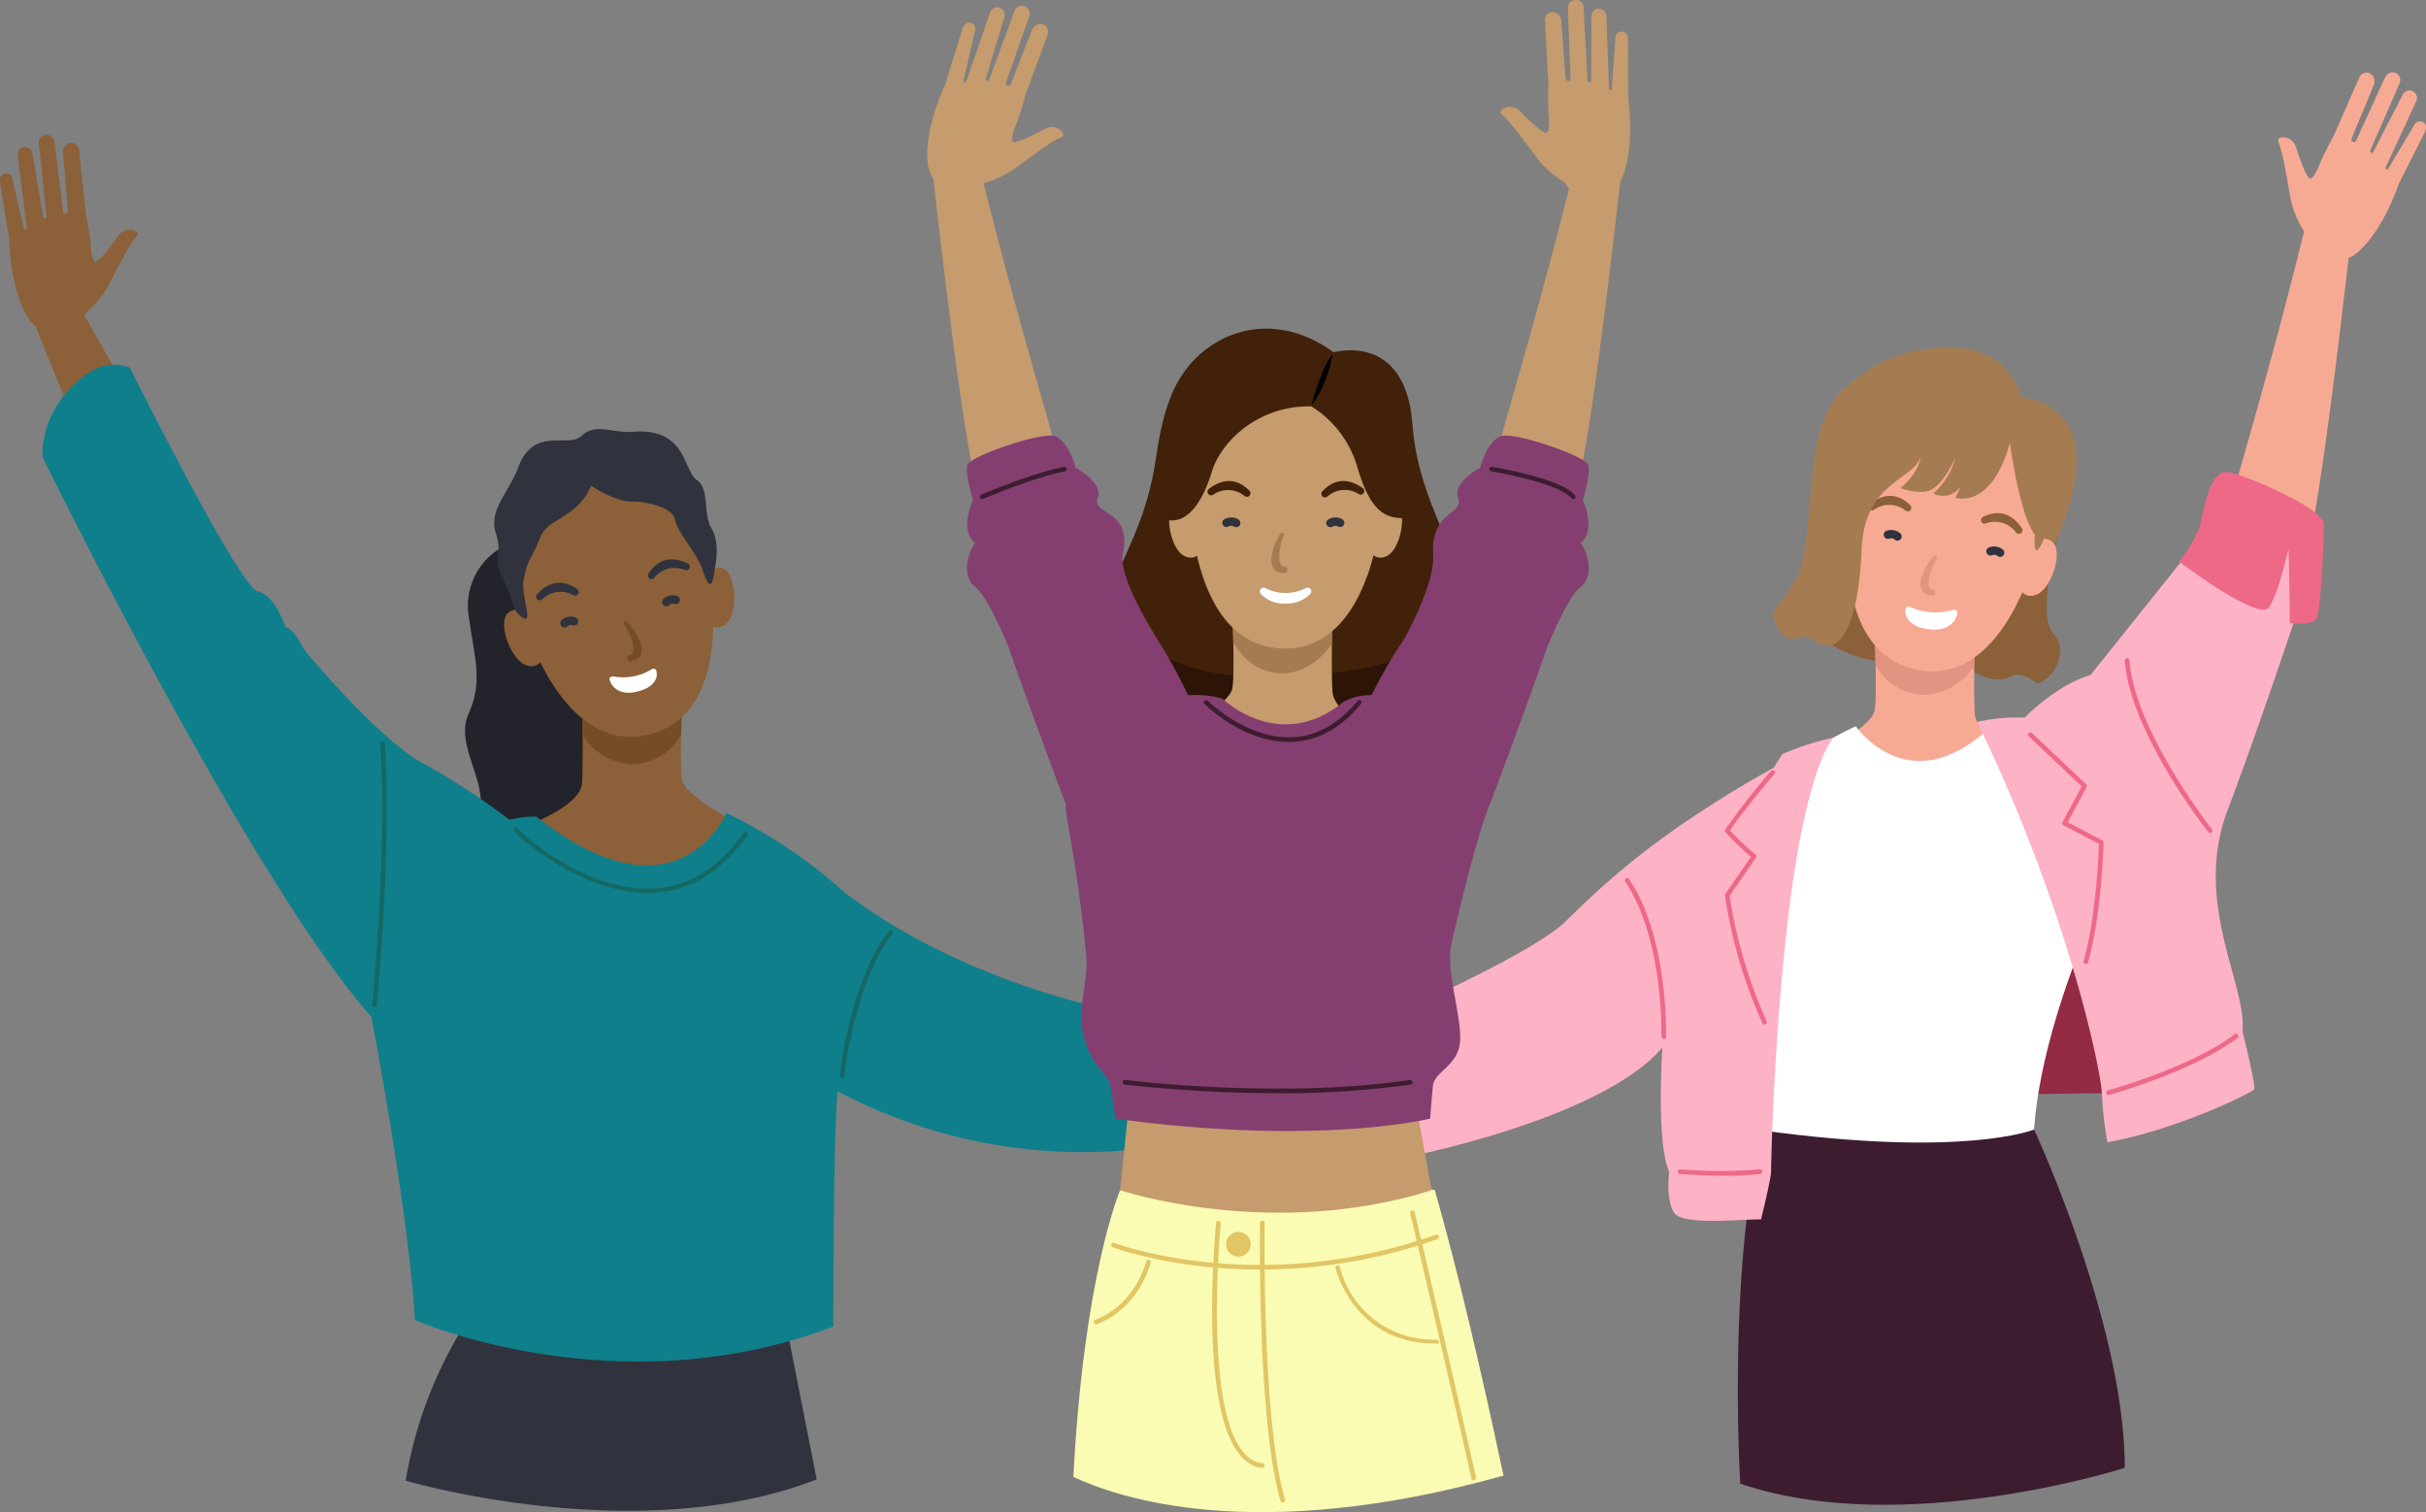 <?xml version="1.0" encoding="UTF-8"?>
<svg xmlns="http://www.w3.org/2000/svg" xmlns:xlink="http://www.w3.org/1999/xlink" width="365.836" height="228.013" viewBox="0 0 365.836 228.013">
  <rect x="0" y="0" width="365.836" height="228.013" fill="#808080" stroke="none"/>
  <defs>
    <clipPath id="clip-path">
      <path id="Path_749" data-name="Path 749" d="M0-235.61H365.836V-463.623H0Z" transform="translate(0 463.623)" fill="#e2c565"></path>
    </clipPath>
  </defs>
  <g id="Group_1761" data-name="Group 1761" transform="translate(0 463.623)">
    <g id="Group_1760" data-name="Group 1760" transform="translate(0 -463.623)" clip-path="url(#clip-path)">
      <g id="Group_1668" data-name="Group 1668" transform="translate(61.176 196.555)">
        <path id="Path_657" data-name="Path 657" d="M-10.794-.861A64.089,64.089,0,0,0-21.24,25.013s34.929,10.342,61.979-.186L35.516-1.694Z" transform="translate(21.24 1.694)" fill="#30333d"></path>
      </g>
      <g id="Group_1669" data-name="Group 1669" transform="translate(70.129 81.982)">
        <path id="Path_658" data-name="Path 658" d="M-5.19-.908a10.129,10.129,0,0,0-4.466,10.1c1,6.91,2.1,9.8-.052,14.742S-6.3,34.455-8.268,39.639s-.808,6.3-.115,6.594a8.586,8.586,0,0,0,2.532-.369,13.184,13.184,0,0,1,5.8-.126c3.395.93,6.479,1.745,9.743-.527s2.194-8.806.4-12.089,1.491-10.413-2.311-13.29S8.624,9.633,5.9,6.946,2.529-4.576-5.19-.908" transform="translate(10.214 1.786)" fill="#23232b"></path>
      </g>
      <g id="Group_1670" data-name="Group 1670" transform="translate(78.576 104.757)">
        <path id="Path_659" data-name="Path 659" d="M-25.136,0s-.476,11.154,0,12.979,4.941,4.77,9.514,6.914a21.748,21.748,0,0,1-17.383,7.782c-11.5-.238-14.632-5.012-16.457-7.631,0,0,8.982-3,9.192-6.735S-40.27,0-40.27,0Z" transform="translate(49.462)" fill="#8c6038"></path>
      </g>
      <g id="Group_1671" data-name="Group 1671" transform="translate(87.769 104.757)">
        <path id="Path_660" data-name="Path 660" d="M-7.928-10.829a9.54,9.54,0,0,1-7.586-4.32c-.021-3.311-.087-6.16-.087-6.16H-.467S-.594-18.462-.65-15.3a8.6,8.6,0,0,1-7.278,4.472" transform="translate(15.601 21.308)" fill="#754c23"></path>
      </g>
      <g id="Group_1672" data-name="Group 1672" transform="translate(105.083 85.57)">
        <path id="Path_661" data-name="Path 661" d="M0-2.706A3.276,3.276,0,0,1,3.158-5.314c2.785-.333,3.329,6.887,1.164,8.549S.63,1.571.63,1.571Z" transform="translate(0 5.325)" fill="#8c6038"></path>
      </g>
      <g id="Group_1673" data-name="Group 1673" transform="translate(76.016 91.875)">
        <path id="Path_662" data-name="Path 662" d="M-5.285-1.375A3.277,3.277,0,0,0-9.225-2.5c-2.685.812-.286,7.644,2.364,8.3s2.713-3,2.713-3Z" transform="translate(10.4 2.705)" fill="#8c6038"></path>
      </g>
      <g id="Group_1674" data-name="Group 1674" transform="translate(77.185 68.869)">
        <path id="Path_663" data-name="Path 663" d="M-1.227-23.545C3.127-8.77,10.392-2.759,17.738-4.3c7.322-1.533,11.911-8.713,9.649-25.24C25.717-41.742,17.857-47.859,9-46S-4.844-35.82-1.227-23.545" transform="translate(2.415 46.331)" fill="#8c6038"></path>
      </g>
      <g id="Group_1675" data-name="Group 1675" transform="translate(81.484 99.836)">
        <path id="Path_664" data-name="Path 664" d="M0,0H0A5.57,5.57,0,0,0,.3.982,5.542,5.542,0,0,0,1.528,2.8Q.737,1.5,0,0" transform="translate(0.002)" fill="#23232b"></path>
      </g>
      <g id="Group_1676" data-name="Group 1676" transform="translate(81.483 99.831)">
        <path id="Path_665" data-name="Path 665" d="M0,0V.007H0L0,0" fill="#8c6038"></path>
      </g>
      <g id="Group_1677" data-name="Group 1677" transform="translate(81.364 93.131)">
        <path id="Path_666" data-name="Path 666" d="M-5.739,0A5.536,5.536,0,0,0-7.867.426,5.558,5.558,0,0,0-11.174,6.7l0,.006q.737,1.5,1.529,2.8a5.576,5.576,0,0,0,3.909,1.6,5.533,5.533,0,0,0,2.129-.426,5.556,5.556,0,0,0,3-7.261A5.557,5.557,0,0,0-5.739,0" transform="translate(11.293 0)" fill="#8c6038"></path>
      </g>
      <g id="Group_1678" data-name="Group 1678" transform="translate(96.215 90.021)">
        <path id="Path_667" data-name="Path 667" d="M-5.739,0A5.526,5.526,0,0,0-7.867.426a5.557,5.557,0,0,0-3,7.261,5.558,5.558,0,0,0,5.133,3.426,5.54,5.54,0,0,0,2.129-.426,5.556,5.556,0,0,0,3-7.261A5.558,5.558,0,0,0-5.739,0" transform="translate(11.293 0)" fill="#8c6038"></path>
      </g>
      <g id="Group_1679" data-name="Group 1679" transform="translate(97.716 84.346)">
        <path id="Path_668" data-name="Path 668" d="M-6.174-1.66a.542.542,0,0,0,.281-.27.544.544,0,0,0-.261-.725c-1.152-.541-3.859-1.56-5.878,1.46a.57.57,0,0,0,.065.768A.546.546,0,0,0-11.2-.494,3.936,3.936,0,0,1-6.618-1.668a.543.543,0,0,0,.444.009" transform="translate(12.15 3.266)" fill="#30333d"></path>
      </g>
      <g id="Group_1680" data-name="Group 1680" transform="translate(80.847 87.879)">
        <path id="Path_669" data-name="Path 669" d="M-.55-2.726a.546.546,0,0,1-.362-.148.546.546,0,0,1-.022-.771c.872-.926,3.015-2.869,6-.8a.57.57,0,0,1,.222.739.546.546,0,0,1-.739.221A3.934,3.934,0,0,0-.141-2.9a.549.549,0,0,1-.409.171" transform="translate(1.083 5.365)" fill="#30333d"></path>
      </g>
      <g id="Group_1681" data-name="Group 1681" transform="translate(94.063 93.687)">
        <path id="Path_670" data-name="Path 670" d="M-1.2-6.222C-.451-6.4.1-6.731.266-7.343c.51-1.91-1.728-4.35-1.953-4.66-.157-.215-.346-.321-.561-.165s-.06.451.1.666c.741,1.017,1.49,3.028,1.19,3.918a.666.666,0,0,1-.511.441.489.489,0,0,0-.323.6.471.471,0,0,0,.6.322" transform="translate(2.354 12.243)" fill="#754c23"></path>
      </g>
      <g id="Group_1682" data-name="Group 1682" transform="translate(74.528 64.694)">
        <path id="Path_671" data-name="Path 671" d="M-34.366-21.7s.918-3.637-.48-5.993-.2-5.9-2.249-7.345-1.535-7.861-9.571-7.257c-3.459.26-5.514-1.469-7.9.709-1.881,1.719-7.151-1.538-9.418,4.621-1.405,3.818-4.526,6.457-3.4,9.959s-.63,3.159,1.014,6.691a37.076,37.076,0,0,1,1.863,4.888s2.378,3.03,1.768-.094c-.771-3.94-.548-3.954-.192-5.643s1.194-2.49,2.292-5.3,5.5-2.745,7.633-7.692c0,0,3.545,2.466,6.22,2.379,1.342-.043,5.993.661,6.4,2.708s3.361,5.045,4.221,7.711c.653,2.028,1.415,3.415,1.8-.338" transform="translate(67.625 42.701)" fill="#30333d"></path>
      </g>
      <g id="Group_1683" data-name="Group 1683" transform="translate(91.923 100.823)">
        <path id="Path_672" data-name="Path 672" d="M-6.549-.1a8.181,8.181,0,0,1-5.408,1.132s-.774-.193-.915.192.741,2.734,3.848,2.106S-5.682.962-5.776.515c0,0,.012-1.028-.773-.616" transform="translate(12.886 0.199)" fill="#fff"></path>
      </g>
      <g id="Group_1684" data-name="Group 1684" transform="translate(99.844 89.757)">
        <path id="Path_673" data-name="Path 673" d="M-.788-1.7a.625.625,0,0,0,.277-.135.835.835,0,0,1,.779-.226A.632.632,0,0,0,1.095-2.4a.632.632,0,0,0-.342-.826A2.085,2.085,0,0,0-1.325-2.8a.631.631,0,0,0-.076.891A.632.632,0,0,0-.788-1.7" transform="translate(1.55 3.345)" fill="#30333d"></path>
      </g>
      <g id="Group_1685" data-name="Group 1685" transform="translate(84.492 92.99)">
        <path id="Path_674" data-name="Path 674" d="M-2.274-1.37a.627.627,0,0,1-.308-.013.834.834,0,0,0-.8.106.633.633,0,0,1-.894.019A.632.632,0,0,1-4.3-2.153,2.082,2.082,0,0,1-2.224-2.6.631.631,0,0,1-1.8-1.81a.632.632,0,0,1-.477.44" transform="translate(4.475 2.697)" fill="#30333d"></path>
      </g>
      <g id="Group_1686" data-name="Group 1686" transform="translate(4.896 45.046)">
        <path id="Path_675" data-name="Path 675" d="M-15.638-15.672c-3.122-5.266-4.659-7.957-8.7-15.16,0,0-4.484-.29-6.435,2.956,0,0,2.866,7.206,6.394,15.768Z" transform="translate(30.771 30.84)" fill="#8c6038"></path>
      </g>
      <g id="Group_1687" data-name="Group 1687" transform="translate(0 20.32)">
        <path id="Path_676" data-name="Path 676" d="M-20.524-14.8a2.118,2.118,0,0,0-2.043.924s-2.847,4.081-3.451,3.836c-.557-.226-.679-2.192-.679-2.192a38.34,38.34,0,0,0-.744-4.943l-1.027-9.686A1.194,1.194,0,0,0-29.805-27.9a1.4,1.4,0,0,0-1.075,1.5l.747,8.793a.326.326,0,0,1-.3.313c-.161.024-.375.042-.447-.227L-32.164-28.05a1.214,1.214,0,0,0-1.326-1.072A1.17,1.17,0,0,0-34.516-27.8l1.142,10.9c.059.317-.337.556-.486.216L-35.478-26.3a1.13,1.13,0,0,0-1.266-.976,1.13,1.13,0,0,0-.974,1.266l1.344,10.742c.081.465-.316.57-.4.266h0L-38.5-22.376a.962.962,0,0,0-1.12-.925c-.619.08-.833.7-.753,1.315l1.384,8.662C-38.645-4.007-35.646-.84-35.646-.84c5.41,5.387,8.173-1.4,8.173-1.4A14.586,14.586,0,0,0-23.984-6.5c.6-1.089,2.214-4.356,3.387-6.225a11.672,11.672,0,0,1,.9-1.221c.226-.351-.109-.692-.827-.86" transform="translate(40.385 29.131)" fill="#8c6038"></path>
      </g>
      <g id="Group_1688" data-name="Group 1688" transform="translate(6.39 54.975)">
        <path id="Path_677" data-name="Path 677" d="M-125.01-82.26a76.366,76.366,0,0,0-17.821-12s-7.306,17.407-28.675.548a15.511,15.511,0,0,0-4.029.484l-.6-.442a106.824,106.824,0,0,0-12.27-7.97c-5.8-3.061-15.1-13.575-18.115-17.247,0,0-1.4-3.079-2.79-3.372,0,0-1.627-4.926-4.181-5.393s-17.215-29.568-19.3-33.743a6.533,6.533,0,0,0-4.81,0c-3.927,1.838-8.531,7.03-8.385,13.416,0,0,31.105,63.583,49.612,84.479,0,0,5.635,29.455,6.563,45.7,0,0,30.491,13.406,63.094.987,0,0-.02-30.178.676-35.458a79.032,79.032,0,0,0,52.134,7.674V-62.534s-28.906-2.89-51.1-19.725" transform="translate(245.99 161.867)" fill="#0f7f8c"></path>
      </g>
      <g id="Group_1689" data-name="Group 1689" transform="translate(56.127 111.815)">
        <path id="Path_678" data-name="Path 678" d="M-.36-41.365h0c-.191,0-.345-.057-.345-.248,0-.074.021-.268.087-1.023C1.075-61.985.931-74.189.511-81.039A.338.338,0,0,1,.838-81.4a.352.352,0,0,1,.369.332c.421,6.874.566,19.142-1.134,38.533-.046.531-.083.854-.085.918,0,.189-.159.247-.348.247" transform="translate(0.708 81.397)" fill="#146965"></path>
      </g>
      <g id="Group_1690" data-name="Group 1690" transform="translate(126.637 140.206)">
        <path id="Path_679" data-name="Path 679" d="M-.36-23.117H-.4A.348.348,0,0,1-.707-23.5c.014-.139,1.471-14.028,7.381-21.85a.349.349,0,0,1,.488-.068.348.348,0,0,1,.067.488C1.438-37.266,0-23.568-.014-23.431a.349.349,0,0,1-.346.314" transform="translate(0.709 45.488)" fill="#146965"></path>
      </g>
      <g id="Group_1691" data-name="Group 1691" transform="translate(77.425 124.712)">
        <path id="Path_680" data-name="Path 680" d="M-20.925-10.267a20.137,20.137,0,0,1-3.662-.347c-8.808-1.621-16.447-8.637-16.578-9.157a.349.349,0,0,1,.253-.422.362.362,0,0,1,.395.2c.6.807,9.744,9.064,19.547,9.064h.022c5.728,0,10.6-2.85,14.478-8.409a.351.351,0,0,1,.485-.1.343.343,0,0,1,.086.48c-4.033,5.78-9.076,8.688-15.027,8.688" transform="translate(41.175 20.202)" fill="#146965"></path>
      </g>
      <g id="Group_1692" data-name="Group 1692" transform="translate(260.16 134.047)">
        <path id="Path_681" data-name="Path 681" d="M-67.775-31.82s-45.559-.552-63.317,4.322l-2.273-30.433s44.172-8.564,64.6-2.529Z" transform="translate(133.365 62.614)" fill="#932b44"></path>
      </g>
      <g id="Group_1693" data-name="Group 1693" transform="translate(262.066 167.879)">
        <path id="Path_682" data-name="Path 682" d="M-.379-57.7s-1.976-31.562,3.248-53.271a85.431,85.431,0,0,1,41.051-.12S57.6-81.721,57.6-60.075c0,0-33.485,10.736-57.975,2.379" transform="translate(0.745 113.531)" fill="#3d1c30"></path>
      </g>
      <g id="Group_1694" data-name="Group 1694" transform="translate(275.143 72.2)">
        <path id="Path_683" data-name="Path 683" d="M-37.4-5.315s-4.772,14.926-1.6,18.343c2.234,2.4.082,6.794-2.557,7.332,0,0-2.3-1.885-3.819-1.057-2.249,1.226-4.833-.095-6.508-1.116s-9.322-2.124-11.392-1.3-7.848-.935-10.318-3.124l3.88-24.221Z" transform="translate(73.587 10.459)" fill="#8c6038"></path>
      </g>
      <g id="Group_1695" data-name="Group 1695" transform="translate(273.144 94.293)">
        <path id="Path_684" data-name="Path 684" d="M-9.831,0s.476,11.155,0,12.981-4.941,4.77-9.514,6.914A21.747,21.747,0,0,0-1.962,27.678c11.5-.238,14.378-5.012,16.2-7.631,0,0-8.73-3.006-8.94-6.737S5.3,0,5.3,0Z" transform="translate(19.345)" fill="#f7aa93"></path>
      </g>
      <g id="Group_1696" data-name="Group 1696" transform="translate(282.658 94.293)">
        <path id="Path_685" data-name="Path 685" d="M-7.71-10.832A9.54,9.54,0,0,0-.124-15.153c.021-3.311.087-6.162.087-6.162H-15.171s.126,2.848.183,6.009A8.6,8.6,0,0,0-7.71-10.832" transform="translate(15.171 21.315)" fill="#e29382"></path>
      </g>
      <g id="Group_1697" data-name="Group 1697" transform="translate(275.267 76.317)">
        <path id="Path_686" data-name="Path 686" d="M-5.749-2.541A3.277,3.277,0,0,0-9.028-5c-2.8-.2-3,7.037-.756,8.594s3.608-1.837,3.608-1.837Z" transform="translate(11.312 4.999)" fill="#ef7059"></path>
      </g>
      <g id="Group_1698" data-name="Group 1698" transform="translate(304.056 81.189)">
        <path id="Path_687" data-name="Path 687" d="M-.969-1.507A3.278,3.278,0,0,1,2.913-2.815c2.72.684.648,7.622-1.967,8.4S-1.907,2.714-1.907,2.714Z" transform="translate(1.907 2.965)" fill="#f7aa93"></path>
      </g>
      <g id="Group_1699" data-name="Group 1699" transform="translate(278.547 58.824)">
        <path id="Path_688" data-name="Path 688" d="M-30.1-22.88C-33.744-7.915-40.715-1.565-48.126-2.753c-7.386-1.183-12.311-8.137-10.839-24.753,1.087-12.269,8.648-18.753,17.58-17.322S-27.069-35.313-30.1-22.88" transform="translate(59.226 45.023)" fill="#f7aa93"></path>
      </g>
      <g id="Group_1700" data-name="Group 1700" transform="translate(303.561 89.288)">
        <path id="Path_689" data-name="Path 689" d="M-1.44,0q-.665,1.54-1.394,2.874A5.536,5.536,0,0,0-1.7,1,5.6,5.6,0,0,0-1.439,0h0" transform="translate(2.834)" fill="#8c6038"></path>
      </g>
      <g id="Group_1701" data-name="Group 1701" transform="translate(304.955 89.282)">
        <path id="Path_690" data-name="Path 690" d="M0,0,0,.006H0V0" transform="translate(0.005)" fill="#f7aa93"></path>
      </g>
      <g id="Group_1702" data-name="Group 1702" transform="translate(293.915 82.842)">
        <path id="Path_691" data-name="Path 691" d="M-5.742,0a5.558,5.558,0,0,0-5.226,3.673,5.555,5.555,0,0,0,3.342,7.11,5.536,5.536,0,0,0,1.884.331,5.575,5.575,0,0,0,4.09-1.795Q-.924,7.983-.258,6.446l0-.006A5.558,5.558,0,0,0-3.858.331,5.533,5.533,0,0,0-5.742,0" transform="translate(11.298 0)" fill="#f7aa93"></path>
      </g>
      <g id="Group_1703" data-name="Group 1703" transform="translate(278.933 80.442)">
        <path id="Path_692" data-name="Path 692" d="M-5.742,0a5.558,5.558,0,0,0-5.226,3.673,5.556,5.556,0,0,0,3.342,7.11,5.548,5.548,0,0,0,1.884.331A5.559,5.559,0,0,0-.516,7.441,5.556,5.556,0,0,0-3.859.331,5.535,5.535,0,0,0-5.742,0" transform="translate(11.299 0)" fill="#f7aa93"></path>
      </g>
      <g id="Group_1704" data-name="Group 1704" transform="translate(281.755 74.772)">
        <path id="Path_693" data-name="Path 693" d="M-.462-2.254a.538.538,0,0,1-.333-.2.545.545,0,0,1,.1-.764C.308-4,2.728-5.584,5.356-3.076a.569.569,0,0,1,.1.764.544.544,0,0,1-.764.1,3.938,3.938,0,0,0-4.727-.15.541.541,0,0,1-.431.105" transform="translate(0.91 4.435)" fill="#8c6038"></path>
      </g>
      <g id="Group_1705" data-name="Group 1705" transform="translate(298.723 77.368)">
        <path id="Path_694" data-name="Path 694" d="M-5.828-3.23a.543.543,0,0,0,.38-.089A.545.545,0,0,0-5.3-4.076c-.715-1.052-2.523-3.309-5.8-1.742a.569.569,0,0,0-.335.694.545.545,0,0,0,.694.335,3.936,3.936,0,0,1,4.54,1.325.545.545,0,0,0,.377.234" transform="translate(11.469 6.356)" fill="#8c6038"></path>
      </g>
      <g id="Group_1706" data-name="Group 1706" transform="translate(289.609 83.758)">
        <path id="Path_695" data-name="Path 695" d="M-1.674-6.257A1.747,1.747,0,0,1-3.188-7.308c-.6-1.884,1.519-4.427,1.73-4.748.147-.222.33-.337.552-.191s.082.448-.064.67c-.691,1.051-1.344,3.1-1,3.97a.668.668,0,0,0,.533.416.489.489,0,0,1,.351.584.472.472,0,0,1-.584.351" transform="translate(3.295 12.311)" fill="#e29382"></path>
      </g>
      <g id="Group_1707" data-name="Group 1707" transform="translate(267.334 52.399)">
        <path id="Path_696" data-name="Path 696" d="M0-41.231s.543,5.307,4.5,3.719c.834-.335,1.694.712,3,1.25,1.5.616,5.3-.288,5.9-14.423.434-10.3,7.8-10.339,8.9-14,0,0-.157,2.344-3.054,4.761,0,0,2.622.935,4.209.419,1.625-.529,3.158-2.929,4.067-5A10.8,10.8,0,0,1,24.2-59.134a3.106,3.106,0,0,0,4.11-1.07,14.477,14.477,0,0,1-.8,1.729s5.488,1.863,8.244-8.3c0,0,1.407,10.8,3.764,13.872,0,0-.472,4.832,1.415.6,0,0,.8-.2,1.553.862,0,0,3.811-7.669,3.255-13.972A8.734,8.734,0,0,0,37.394-73.6S36-81.684,25.76-81.1c-3.817.217-7.495.8-11.22,3.3-2.9,1.946-7.195,4.372-8.25,13.3C4.381-48.357,5.755-48.376,0-41.231" transform="translate(0 81.132)" fill="#a57c51"></path>
      </g>
      <g id="Group_1708" data-name="Group 1708" transform="translate(299.535 82.405)">
        <path id="Path_697" data-name="Path 697" d="M-.551-1.4a.631.631,0,0,0,.308-.027.831.831,0,0,1,.808.067.633.633,0,0,0,.894-.024.633.633,0,0,0-.024-.894A2.087,2.087,0,0,0-.659-2.624a.632.632,0,0,0-.389.805.633.633,0,0,0,.5.417" transform="translate(1.084 2.759)" fill="#30333d"></path>
      </g>
      <g id="Group_1709" data-name="Group 1709" transform="translate(284.057 79.91)">
        <path id="Path_698" data-name="Path 698" d="M-2.04-1.657a.638.638,0,0,1-.284-.122.832.832,0,0,0-.788-.188.633.633,0,0,1-.842-.3.633.633,0,0,1,.3-.842,2.087,2.087,0,0,1,2.1.328.633.633,0,0,1,.119.887.634.634,0,0,1-.6.24" transform="translate(4.015 3.26)" fill="#30333d"></path>
      </g>
      <g id="Group_1710" data-name="Group 1710" transform="translate(287.34 91.466)">
        <path id="Path_699" data-name="Path 699" d="M-.791-.068a8.915,8.915,0,0,0,6,.521s.813-.31,1.016.089S5.78,3.6,2.336,3.322-1.59,1.2-1.547.7c0,0-.146-1.112.756-.768" transform="translate(1.556 0.134)" fill="#fff"></path>
      </g>
      <g id="Group_1711" data-name="Group 1711" transform="translate(258.091 109.506)">
        <path id="Path_700" data-name="Path 700" d="M-22.476,0S-14.7,11.374-2.661.58c0,0,16.524,7.818,22.766,13.7,0,0-14.292,26.095-15.693,46.537,0,0-10.528,4.32-41.05.12,0,0-7.863-43.3-7.583-46.656,0,0,11.719-9.621,21.744-14.282" transform="translate(44.228)" fill="#fff"></path>
      </g>
      <g id="Group_1712" data-name="Group 1712" transform="translate(335.973 34.18)">
        <path id="Path_701" data-name="Path 701" d="M-.034-45.184C-.532-45.511,4.7-61.076,11.493-88.5c0,0,4.247-1.468,6.989,1.144,0,0-4.079,36.838-6.234,45.477,0,0-5.41,1.209-12.281-3.305" transform="translate(0.067 88.911)" fill="#f7aa93"></path>
      </g>
      <g id="Group_1713" data-name="Group 1713" transform="translate(343.517 10.902)">
        <path id="Path_702" data-name="Path 702" d="M-1.1-10.149a2.118,2.118,0,0,1,1.667,1.5S2.043-3.9,2.692-3.948C3.292-3.994,4-5.832,4-5.832a38.291,38.291,0,0,1,2.207-4.485l3.913-8.92a1.194,1.194,0,0,1,1.588-.576,1.4,1.4,0,0,1,.569,1.758L8.9-9.9a.327.327,0,0,0,.187.388c.147.071.345.154.494-.081l4.419-9.651a1.214,1.214,0,0,1,1.589-.619,1.17,1.17,0,0,1,.578,1.566L11.783-8.26c-.152.284.153.631.4.353l4.452-8.664a1.13,1.13,0,0,1,1.5-.546,1.13,1.13,0,0,1,.546,1.5l-4.536,9.83c-.217.42.129.638.3.374v0l3.879-6.5a.963.963,0,0,1,1.348-.542c.566.264.583.916.319,1.482L16.045-3.144C12.9,5.631,9.081,7.741,9.081,7.741,2.292,11.235,1.717,3.926,1.717,3.926A14.578,14.578,0,0,1-.319-1.185C-.556-2.4-1.109-6.007-1.661-8.144A11.511,11.511,0,0,0-2.149-9.58c-.108-.4.314-.626,1.049-.569" transform="translate(2.166 19.97)" fill="#f7aa93"></path>
      </g>
      <g id="Group_1714" data-name="Group 1714" transform="translate(298.141 78.285)">
        <path id="Path_703" data-name="Path 703" d="M0-31.592a27.808,27.808,0,0,1,7.177-.654s4.7-4.895,9.924-6.417l18.8-23.5s9.982,1.746,15.205,5.473c0,0-7.879,24.131-13.276,38.233s2.888,26.4,2.192,33.535c0,0,2.089,8.264,1.741,8.746s-11.491,6.053-22.111,7.967a55.8,55.8,0,0,1-.831-7.312C18.784,21.518,13.86-3.085,0-31.592" transform="translate(0 62.165)" fill="#feb2c6"></path>
      </g>
      <g id="Group_1715" data-name="Group 1715" transform="translate(328.59 71.164)">
        <path id="Path_704" data-name="Path 704" d="M0-13.954s2.67-3.228,3.25-5.734S4.643-28,7.544-27.418,21.7-21.941,21.82-19.689s-.464,13.056-1.045,14.27-4.062.752-4.062.752S16.6-16.213,16.481-15.78s-1.393,6.432-2.9,8.714S0-13.954,0-13.954" transform="translate(0 27.458)" fill="#ee6888"></path>
      </g>
      <g id="Group_1716" data-name="Group 1716" transform="translate(206.722 111.236)">
        <path id="Path_705" data-name="Path 705" d="M-72.035,0a41.437,41.437,0,0,0-7.646,2.463L-81,4.53c-3.242,1.779-7.385,4.222-12.215,7.436-12.209,8.125-18.129,14.994-20.126,16.584-7.016,5.584-28.411,14.7-28.411,14.7s.755,16.83,3.859,20.312c0,0,30.438-5.629,40.105-16.826,0,0-.974,14.371,1.034,18.7,0,0-.545,4.215.731,6.188s10.1.969,13.115,1.007c0,0,1.509-6.072,1.509-7.2S-80.31,11.891-72.035,0" transform="translate(141.747)" fill="#feb2c6"></path>
      </g>
      <g id="Group_1717" data-name="Group 1717" transform="translate(260.111 116.122)">
        <path id="Path_706" data-name="Path 706" d="M-6.177-39.638a.348.348,0,0,1-.317-.2,73.306,73.306,0,0,1-5.658-19.254.349.349,0,0,1,.06-.24l3.867-5.58a46.7,46.7,0,0,1-3.835-3.7.348.348,0,0,1-.043-.419A109.931,109.931,0,0,1-5.2-77.875a.348.348,0,0,1,.491-.038.348.348,0,0,1,.038.491c-.051.06-5.012,5.872-6.7,8.522A36.048,36.048,0,0,0-7.554-65.29a.347.347,0,0,1,.151.225.347.347,0,0,1-.055.266l-3.986,5.751A73.008,73.008,0,0,0-5.86-40.13a.348.348,0,0,1-.172.461.353.353,0,0,1-.145.031" transform="translate(12.154 77.997)" fill="#ee6888"></path>
      </g>
      <g id="Group_1718" data-name="Group 1718" transform="translate(305.841 110.435)">
        <path id="Path_707" data-name="Path 707" d="M-9-36.1a.332.332,0,0,1-.094-.013.348.348,0,0,1-.24-.43c1.889-6.719,2.254-16.15,2.3-17.688l-5.342-2.8a.346.346,0,0,1-.171-.207.346.346,0,0,1,.026-.267l2.9-5.381-7.974-7.548a.348.348,0,0,1-.013-.492.348.348,0,0,1,.492-.013l8.167,7.732a.348.348,0,0,1,.067.418l-2.855,5.306,5.222,2.738a.347.347,0,0,1,.186.316c0,.106-.258,10.692-2.335,18.077A.349.349,0,0,1-9-36.1" transform="translate(17.7 71.036)" fill="#ee6888"></path>
      </g>
      <g id="Group_1719" data-name="Group 1719" transform="translate(320.407 99.249)">
        <path id="Path_708" data-name="Path 708" d="M-13.313-27.24a.347.347,0,0,1-.273-.132c-.479-.605-11.74-14.95-12.609-25.854a.348.348,0,0,1,.319-.375.345.345,0,0,1,.375.319c.852,10.695,12.345,25.33,12.461,25.477a.348.348,0,0,1-.057.489.347.347,0,0,1-.216.075" transform="translate(26.196 53.602)" fill="#ee6888"></path>
      </g>
      <g id="Group_1720" data-name="Group 1720" transform="translate(245.023 132.386)">
        <path id="Path_709" data-name="Path 709" d="M-6.059-25.142H-6.07c-.192-.361-.343-.24-.337-.432,0-.145.38-14.64-5.456-23.336a.37.37,0,0,1,.1-.5.345.345,0,0,1,.482.087c5.962,8.883,5.579,23.63,5.574,23.777a.415.415,0,0,1-.348.406" transform="translate(11.923 49.474)" fill="#ee6888"></path>
      </g>
      <g id="Group_1721" data-name="Group 1721" transform="translate(253.032 176.322)">
        <path id="Path_710" data-name="Path 710" d="M-7.487-.994c-3.55,0-6.876-.262-6.926-.266a.347.347,0,0,1-.319-.375.345.345,0,0,1,.375-.32,73.864,73.864,0,0,0,11.939,0,.348.348,0,0,1,.39.3.347.347,0,0,1-.3.391,41.294,41.294,0,0,1-5.16.268" transform="translate(14.733 1.956)" fill="#ee6888"></path>
      </g>
      <g id="Group_1722" data-name="Group 1722" transform="translate(317.622 155.874)">
        <path id="Path_711" data-name="Path 711" d="M-.36-9.535A.348.348,0,0,1-.7-9.791a.348.348,0,0,1,.244-.428c.124-.034,12.462-3.437,19.119-8.472a.348.348,0,0,1,.488.068.348.348,0,0,1-.067.487C12.323-13.018-.143-9.581-.268-9.547a.344.344,0,0,1-.091.012" transform="translate(0.708 18.762)" fill="#ee6888"></path>
      </g>
      <g id="Group_1723" data-name="Group 1723" transform="translate(140.636 24.431)">
        <path id="Path_712" data-name="Path 712" d="M-19.132-45.184c.5-.327-4.735-15.892-11.526-43.316,0,0-4.247-1.468-6.989,1.144,0,0,4.079,36.838,6.234,45.477,0,0,5.41,1.209,12.281-3.305" transform="translate(37.647 88.911)" fill="#c69b6d"></path>
      </g>
      <g id="Group_1724" data-name="Group 1724" transform="translate(225.943 24.431)">
        <path id="Path_713" data-name="Path 713" d="M-.034-45.184C-.532-45.511,4.7-61.076,11.493-88.5c0,0,4.247-1.468,6.989,1.144,0,0-4.079,36.838-6.234,45.477,0,0-5.41,1.209-12.281-3.305" transform="translate(0.067 88.911)" fill="#c69b6d"></path>
      </g>
      <g id="Group_1725" data-name="Group 1725" transform="translate(166.84 49.553)">
        <path id="Path_714" data-name="Path 714" d="M-27.529-60.39s-26.616,2.168-26.642-13.024c-.015-9.325,5.451-12.545,7.46-25.794.537-3.54,1.209-7.581,3.058-11.124,4.16-7.976,14.368-11.8,23.745-4.934,0,0,10.877-3.161,11.889,10.874S2.39-81.417.452-71.424C-1.824-59.687-27.529-60.39-27.529-60.39" transform="translate(54.171 118.832)" fill="#42210a"></path>
      </g>
      <g id="Group_1726" data-name="Group 1726" transform="translate(166.84 89.124)">
        <path id="Path_715" data-name="Path 715" d="M-27.934-13.36c-19.279.871-24.823-7.327-26.409-12.507a22.62,22.62,0,0,0-.625,5.426C-54.941-5.249-28.325-7.417-28.325-7.417s25.706.7,27.982-11.035a17.015,17.015,0,0,0-.48-7.837C-2.8-20.3-6.182-14.344-27.934-13.36" transform="translate(54.967 26.289)" fill="#2d1407"></path>
      </g>
      <g id="Group_1727" data-name="Group 1727" transform="translate(176.285 90.865)">
        <path id="Path_716" data-name="Path 716" d="M-9.831,0s.477,11.247,0,13.073-4.94,4.816-9.514,6.96A21.73,21.73,0,0,0-1.962,27.838c11.5-.238,13.62-5,15.445-7.619,0,0-7.971-3.092-8.181-6.822S5.3,0,5.3,0Z" transform="translate(19.345)" fill="#c69b6d"></path>
      </g>
      <g id="Group_1728" data-name="Group 1728" transform="translate(185.799 90.865)">
        <path id="Path_717" data-name="Path 717" d="M-7.71-11.022c3.638,0,6.166-2.453,7.586-4.413.022-3.311.086-6.254.086-6.254H-15.172s.126,2.94.183,6.1c1.218,1.979,3.546,4.565,7.278,4.565" transform="translate(15.172 21.689)" fill="#a57c51"></path>
      </g>
      <g id="Group_1729" data-name="Group 1729" transform="translate(176.298 75.229)">
        <path id="Path_718" data-name="Path 718" d="M-5.509-1.99A3.277,3.277,0,0,0-9.135-3.9c-2.794.245-1.846,7.423.613,8.606s3.271-2.385,3.271-2.385Z" transform="translate(10.841 3.916)" fill="#c69b6d"></path>
      </g>
      <g id="Group_1730" data-name="Group 1730" transform="translate(205.843 75.229)">
        <path id="Path_719" data-name="Path 719" d="M-.267-1.99A3.278,3.278,0,0,1,3.359-3.9c2.794.245,1.847,7.423-.613,8.606S-.526,2.326-.526,2.326Z" transform="translate(0.526 3.916)" fill="#c69b6d"></path>
      </g>
      <g id="Group_1731" data-name="Group 1731" transform="translate(179.171 55.187)">
        <path id="Path_720" data-name="Path 720" d="M-30.289-20.548C-31.522-5.194-37.4,2.179-44.906,2.179c-7.48,0-13.444-6.088-14.617-22.726-.868-12.287,5.572-19.885,14.617-19.885S-29.265-33.3-30.289-20.548" transform="translate(59.602 40.433)" fill="#c69b6d"></path>
      </g>
      <g id="Group_1732" data-name="Group 1732" transform="translate(206.193 83.718)">
        <path id="Path_721" data-name="Path 721" d="M-.952,0q-.413,1.624-.921,3.057a5.545,5.545,0,0,0,.825-2.034A5.575,5.575,0,0,0-.95,0h0" transform="translate(1.873)" fill="#42210a"></path>
      </g>
      <g id="Group_1733" data-name="Group 1733" transform="translate(207.114 83.711)">
        <path id="Path_722" data-name="Path 722" d="M0,0V.007H0V0" transform="translate(0.003)" fill="#c69b6d"></path>
      </g>
      <g id="Group_1734" data-name="Group 1734" transform="translate(196.003 78.152)">
        <path id="Path_723" data-name="Path 723" d="M-5.734,0a5.557,5.557,0,0,0-5.452,4.523,5.556,5.556,0,0,0,4.424,6.492,5.608,5.608,0,0,0,1.04.1,5.566,5.566,0,0,0,4.628-2.49q.507-1.433.921-3.057a.032.032,0,0,0,0-.006A5.559,5.559,0,0,0-4.695.1,5.6,5.6,0,0,0-5.734,0" transform="translate(11.284)" fill="#c69b6d"></path>
      </g>
      <g id="Group_1735" data-name="Group 1735" transform="translate(180.83 78.152)">
        <path id="Path_724" data-name="Path 724" d="M-5.735,0a5.557,5.557,0,0,0-5.452,4.523,5.556,5.556,0,0,0,4.424,6.492,5.6,5.6,0,0,0,1.04.1A5.558,5.558,0,0,0-.27,6.59,5.557,5.557,0,0,0-4.695.1,5.6,5.6,0,0,0-5.735,0" transform="translate(11.284)" fill="#c69b6d"></path>
      </g>
      <g id="Group_1736" data-name="Group 1736" transform="translate(182.093 72.536)">
        <path id="Path_725" data-name="Path 725" d="M-.455-2.216a.542.542,0,0,1-.33-.207.546.546,0,0,1,.107-.764C.338-3.952,2.779-5.5,5.374-2.963a.569.569,0,0,1,.094.765A.546.546,0,0,1,4.7-2.1,3.936,3.936,0,0,0-.022-2.316a.542.542,0,0,1-.433.1" transform="translate(0.895 4.361)" fill="#42210a"></path>
      </g>
      <g id="Group_1737" data-name="Group 1737" transform="translate(199.268 72.531)">
        <path id="Path_726" data-name="Path 726" d="M-6.24-2.112a.545.545,0,0,0,.323-.219.546.546,0,0,0-.136-.759c-1.044-.727-3.539-2.19-6.039.445a.569.569,0,0,0-.066.769.546.546,0,0,0,.768.065A3.936,3.936,0,0,1-6.676-2.2a.544.544,0,0,0,.436.084" transform="translate(12.279 4.155)" fill="#42210a"></path>
      </g>
      <g id="Group_1738" data-name="Group 1738" transform="translate(189.99 88.61)">
        <path id="Path_727" data-name="Path 727" d="M-4.018-2.477A4.86,4.86,0,0,1-7.7-3.844a.65.65,0,0,1-.113-.8.573.573,0,0,1,.8-.114A6.771,6.771,0,0,0-.97-4.807.572.572,0,0,1-.2-4.571c.115.221.056.5-.237.774a5,5,0,0,1-3.585,1.32" transform="translate(7.905 4.874)" fill="#fff"></path>
      </g>
      <g id="Group_1739" data-name="Group 1739" transform="translate(191.725 80.335)">
        <path id="Path_728" data-name="Path 728" d="M-1.982-6.276a1.749,1.749,0,0,1-1.661-.8c-.89-1.766.8-4.612.957-4.962.109-.242.272-.385.514-.276s.151.429.042.672c-.517,1.147-.838,3.269-.362,4.078a.669.669,0,0,0,.592.327.489.489,0,0,1,.439.521c-.021.462-.507.439-.521.439" transform="translate(3.901 12.349)" fill="#a57c51"></path>
      </g>
      <g id="Group_1740" data-name="Group 1740" transform="translate(174.758 53.801)">
        <path id="Path_729" data-name="Path 729" d="M-.647-25.162s4.4,2.611,7.37-7.063c1.373-4.475,6.942-9.977,15-9.814a16.027,16.027,0,0,1,6.935,9.175c2.281,7.841,4.991,7.7,7.951,7.7,0,0-1.259-12.64-3.506-18.71S-6.524-58.371-.647-25.162" transform="translate(1.273 49.513)" fill="#42210a"></path>
      </g>
      <g id="Group_1741" data-name="Group 1741" transform="translate(197.814 53.338)">
        <path id="Path_730" data-name="Path 730" d="M-.005-7.973c-.1.126,1.327-5.41,3.161-7.715,0,0-.758,4.712-3.161,7.715" transform="translate(0.01 15.688)"></path>
      </g>
      <g id="Group_1742" data-name="Group 1742" transform="translate(184.315 78.022)">
        <path id="Path_731" data-name="Path 731" d="M-2.167-1.521a.63.63,0,0,1-.3-.076.833.833,0,0,0-.808-.061.632.632,0,0,1-.878-.165A.632.632,0,0,1-3.988-2.7a2.086,2.086,0,0,1,2.122-.008.632.632,0,0,1,.257.856.632.632,0,0,1-.557.332" transform="translate(4.263 2.993)" fill="#30333d"></path>
      </g>
      <g id="Group_1743" data-name="Group 1743" transform="translate(199.994 78.022)">
        <path id="Path_732" data-name="Path 732" d="M-.654-1.521a.627.627,0,0,0,.3-.076.834.834,0,0,1,.809-.061.632.632,0,0,0,.878-.165A.633.633,0,0,0,1.168-2.7,2.087,2.087,0,0,0-.955-2.709a.632.632,0,0,0-.257.856.633.633,0,0,0,.557.332" transform="translate(1.287 2.993)" fill="#30333d"></path>
      </g>
      <g id="Group_1744" data-name="Group 1744" transform="translate(139.835 0.873)">
        <path id="Path_733" data-name="Path 733" d="M-20.612-19.261a2.117,2.117,0,0,0-2.241-.074s-4.358,2.4-4.791,1.916c-.4-.449.36-2.267.36-2.267a38.358,38.358,0,0,0,1.517-4.762l3.36-9.143a1.194,1.194,0,0,0-.745-1.516,1.4,1.4,0,0,0-1.628.873L-28-26.016a.326.326,0,0,1-.4.15c-.155-.05-.355-.128-.3-.4l3.5-10.02a1.214,1.214,0,0,0-.716-1.547,1.17,1.17,0,0,0-1.5.728l-3.791,10.28c-.087.31-.548.35-.532-.021l2.793-9.332a1.129,1.129,0,0,0-.7-1.435,1.129,1.129,0,0,0-1.434.7l-3.541,10.231c-.134.452-.536.37-.475.062h0L-33.389-34a.963.963,0,0,0-.6-1.325c-.591-.2-1.054.257-1.257.847l-2.587,8.382c-3.812,8.507-2.521,12.673-2.521,12.673,2.473,7.224,7.953,2.352,7.953,2.352a14.576,14.576,0,0,0,5.01-2.274c1.015-.714,3.911-2.929,5.79-4.087a11.537,11.537,0,0,1,1.348-.7c.357-.215.208-.669-.362-1.137" transform="translate(40.559 37.901)" fill="#c69b6d"></path>
      </g>
      <g id="Group_1745" data-name="Group 1745" transform="translate(226.273 0)">
        <path id="Path_734" data-name="Path 734" d="M-.813-16.747a2.117,2.117,0,0,1,2.164.585s3.463,3.573,4.02,3.235c.514-.312.32-2.273.32-2.273a38.378,38.378,0,0,1-.056-5L5.1-29.924a1.194,1.194,0,0,1,1.156-1.231,1.4,1.4,0,0,1,1.3,1.312l.669,8.8a.326.326,0,0,0,.342.261c.163,0,.377-.018.4-.3L8.559-31.684A1.213,1.213,0,0,1,9.7-32.954a1.169,1.169,0,0,1,1.223,1.136l.615,10.939c-.008.322.421.495.514.136l.061-9.741A1.13,1.13,0,0,1,13.2-31.65a1.129,1.129,0,0,1,1.165,1.094l.39,10.819c0,.472.4.511.436.2h0l.525-7.556a.962.962,0,0,1,.958-1.093c.624-.02.933.554.954,1.178l.019,8.772c1.154,9.251-1.3,12.856-1.3,12.856-4.48,6.183-8.293-.08-8.293-.08A14.58,14.58,0,0,1,3.932-9.1c-.762-.98-2.882-3.946-4.339-5.6a11.684,11.684,0,0,0-1.084-1.061c-.279-.31,0-.7.679-.981" transform="translate(1.599 32.954)" fill="#c69b6d"></path>
      </g>
      <g id="Group_1746" data-name="Group 1746" transform="translate(161.862 176.67)">
        <path id="Path_735" data-name="Path 735" d="M-67.023-47.358c-3.406-16.066-6.911-30.94-10.355-43.035,0,0-25.288-6.292-47.46,0,0,0-5.461,12.686-7.047,43.222,6.771,3.212,27.546,10.272,64.862-.187" transform="translate(131.885 93.19)" fill="#f9fcb2"></path>
      </g>
      <g id="Group_1747" data-name="Group 1747" transform="translate(168.909 166.727)">
        <path id="Path_736" data-name="Path 736" d="M-1.294-.6-2.546,11.56s22.724,7.633,46.982,0L42.114-1.18Z" transform="translate(2.546 1.18)" fill="#c69b6d"></path>
      </g>
      <g id="Group_1748" data-name="Group 1748" transform="translate(145.821 65.676)">
        <path id="Path_737" data-name="Path 737" d="M-95.969-10.031s1.219-3.946.812-5.281-11.084-4.991-13.115-4.352-3.18,4.578-3.18,4.783c0,0-4.248,2.181-3.32,4.618S-119-8.4-118.541-1.706c.293,4.262-4.294,12.525-4.294,12.525a73.681,73.681,0,0,0-5,8.593,7.887,7.887,0,0,0-4.334,1.082c-9.615,7.776-18.184-.58-18.184-.58a15.372,15.372,0,0,0-5.144-.5,89.275,89.275,0,0,0-4.413-8.087c-3.057-4.875-6-10.545-5.409-13.368,1.363-6.566-4.759-5.783-3.83-8.221s-3.32-4.618-3.32-4.618c0-.205-1.148-4.145-3.18-4.783s-12.709,3.018-13.116,4.352.812,5.281.812,5.281c-2.089,5.107.348,6.5.348,6.5-1.161,1.508-2.089,4.992,0,6.617s5.107,9.3,5.107,9.3c3.018,8.78,8.553,23.458,8.553,23.458-.155,1.873,1.528,7.432,3.054,22.49.4,3.918-1.147,7.947-.581,11.375.9,5.455,3.97,6.727,4.257,8.6.469,3.075.759,4.949.759,4.949,30.522,4.2,47.46,0,47.46,0,.108-1.573.25-3.248.422-5,.2-2.09,3.858-2.981,4.09-6.695.241-3.845-2.218-10.684-1.315-14.63,3.97-17.358,5.817-21.091,5.817-21.091s5.535-14.677,8.553-23.458c0,0,3.018-7.675,5.107-9.3s1.161-5.109,0-6.617c0,0,2.437-1.392.348-6.5" transform="translate(188.843 19.739)" fill="#843f70"></path>
      </g>
      <g id="Group_1749" data-name="Group 1749" transform="translate(181.54 105.56)">
        <path id="Path_738" data-name="Path 738" d="M-13.229-6.53c-6.9,0-12.46-5.485-12.7-5.725a.348.348,0,0,1,0-.492.348.348,0,0,1,.492,0c.059.059,5.919,5.841,12.789,5.507,3.634-.174,6.928-2.018,9.787-5.483a.349.349,0,0,1,.49-.047.348.348,0,0,1,.047.49c-2.992,3.623-6.456,5.552-10.3,5.735q-.307.014-.611.014" transform="translate(26.031 12.849)" fill="#3d1c30"></path>
      </g>
      <g id="Group_1750" data-name="Group 1750" transform="translate(147.761 70.393)">
        <path id="Path_739" data-name="Path 739" d="M-.36-5.026a.348.348,0,0,1-.32-.211A.348.348,0,0,1-.5-5.694c.076-.032,7.635-3.265,12.491-4.19a.349.349,0,0,1,.407.277.349.349,0,0,1-.277.407C7.342-8.289-.148-5.087-.223-5.055a.348.348,0,0,1-.137.029" transform="translate(0.708 9.89)" fill="#3d1c30"></path>
      </g>
      <g id="Group_1751" data-name="Group 1751" transform="translate(224.596 70.392)">
        <path id="Path_740" data-name="Path 740" d="M-13.073-5.026a.348.348,0,0,1-.267-.124C-15.331-7.524-25.332-9.182-25.433-9.2a.348.348,0,0,1-.287-.4.348.348,0,0,1,.4-.287c.422.069,10.358,1.718,12.514,4.288a.349.349,0,0,1-.043.491.346.346,0,0,1-.223.081" transform="translate(25.724 9.89)" fill="#3d1c30"></path>
      </g>
      <g id="Group_1752" data-name="Group 1752" transform="translate(169.29 162.837)">
        <path id="Path_741" data-name="Path 741" d="M-24.219-2.07A206.081,206.081,0,0,1-47.353-3.379a.348.348,0,0,1-.3-.39.347.347,0,0,1,.39-.3c.231.03,23.337,2.919,42.907,0a.35.35,0,0,1,.4.293.348.348,0,0,1-.293.4A138.128,138.128,0,0,1-24.219-2.07" transform="translate(47.657 4.074)" fill="#3d1c30"></path>
      </g>
      <g id="Group_1753" data-name="Group 1753" transform="translate(189.991 184.078)">
        <path id="Path_742" data-name="Path 742" d="M-3.558-43.9a.349.349,0,0,1-.334-.249C-7.4-56.07-6.989-85.734-6.985-86.032a.352.352,0,0,1,.354-.343.348.348,0,0,1,.343.354c0,.3-.418,29.855,3.064,41.679a.349.349,0,0,1-.236.433.358.358,0,0,1-.1.014" transform="translate(7.002 86.375)" fill="#e2c565"></path>
      </g>
      <g id="Group_1754" data-name="Group 1754" transform="translate(182.783 184.078)">
        <path id="Path_743" data-name="Path 743" d="M-7.806-38.5l-.042,0c-10.337-1.245-7.046-35.483-6.9-36.941a.346.346,0,0,1,.381-.312.348.348,0,0,1,.312.381c-.035.35-3.374,35.016,6.292,36.18a.348.348,0,0,1,.3.387.348.348,0,0,1-.345.307" transform="translate(15.36 75.756)" fill="#e2c565"></path>
      </g>
      <g id="Group_1755" data-name="Group 1755" transform="translate(167.55 186.167)">
        <path id="Path_744" data-name="Path 744" d="M-23.226-5.439c-13.305,0-22.118-3.319-22.255-3.372a.349.349,0,0,1-.2-.45.348.348,0,0,1,.45-.2c.214.084,21.791,8.2,48.506-1.222a.349.349,0,0,1,.444.213.348.348,0,0,1-.213.444A80.258,80.258,0,0,1-23.226-5.439" transform="translate(45.704 10.703)" fill="#e2c565"></path>
      </g>
      <g id="Group_1756" data-name="Group 1756" transform="translate(212.641 182.511)">
        <path id="Path_745" data-name="Path 745" d="M-10.331-41.878c-5.241-23.135-9.21-39.835-9.311-40.261a.348.348,0,0,0-.419-.258.347.347,0,0,0-.258.419c.1.426,4.077,17.157,9.325,40.322a2.492,2.492,0,0,1,.663-.223" transform="translate(20.329 82.407)" fill="#e2c565"></path>
      </g>
      <g id="Group_1757" data-name="Group 1757" transform="translate(201.382 190.766)">
        <path id="Path_746" data-name="Path 746" d="M-15.577-12.22c-12.336,0-15.04-11.288-15.066-11.4a.348.348,0,0,1,.263-.416.388.388,0,0,1,.417.316A14.5,14.5,0,0,0-15.393-12.808h0c.191,0,.347.1.348.291a.325.325,0,0,1-.345.324c-.063,0-.128-.026-.191-.026" transform="translate(30.653 24.045)" fill="#e2c565"></path>
      </g>
      <g id="Group_1758" data-name="Group 1758" transform="translate(164.938 189.939)">
        <path id="Path_747" data-name="Path 747" d="M-.36-10.075A.348.348,0,0,1-.685-10.3a.348.348,0,0,1,.2-.45c6.139-2.344,7.663-8.741,7.678-8.8a.348.348,0,0,1,.417-.263.349.349,0,0,1,.263.417c-.016.068-1.626,6.826-8.108,9.3a.346.346,0,0,1-.124.023" transform="translate(0.708 19.825)" fill="#e2c565"></path>
      </g>
      <g id="Group_1759" data-name="Group 1759" transform="translate(184.885 185.761)">
        <path id="Path_748" data-name="Path 748" d="M-3.838-1.919A1.857,1.857,0,0,0-5.695-3.776,1.857,1.857,0,0,0-7.552-1.919,1.857,1.857,0,0,0-5.695-.062,1.857,1.857,0,0,0-3.838-1.919" transform="translate(7.552 3.776)" fill="#e2c565"></path>
      </g>
    </g>
  </g>
</svg>
